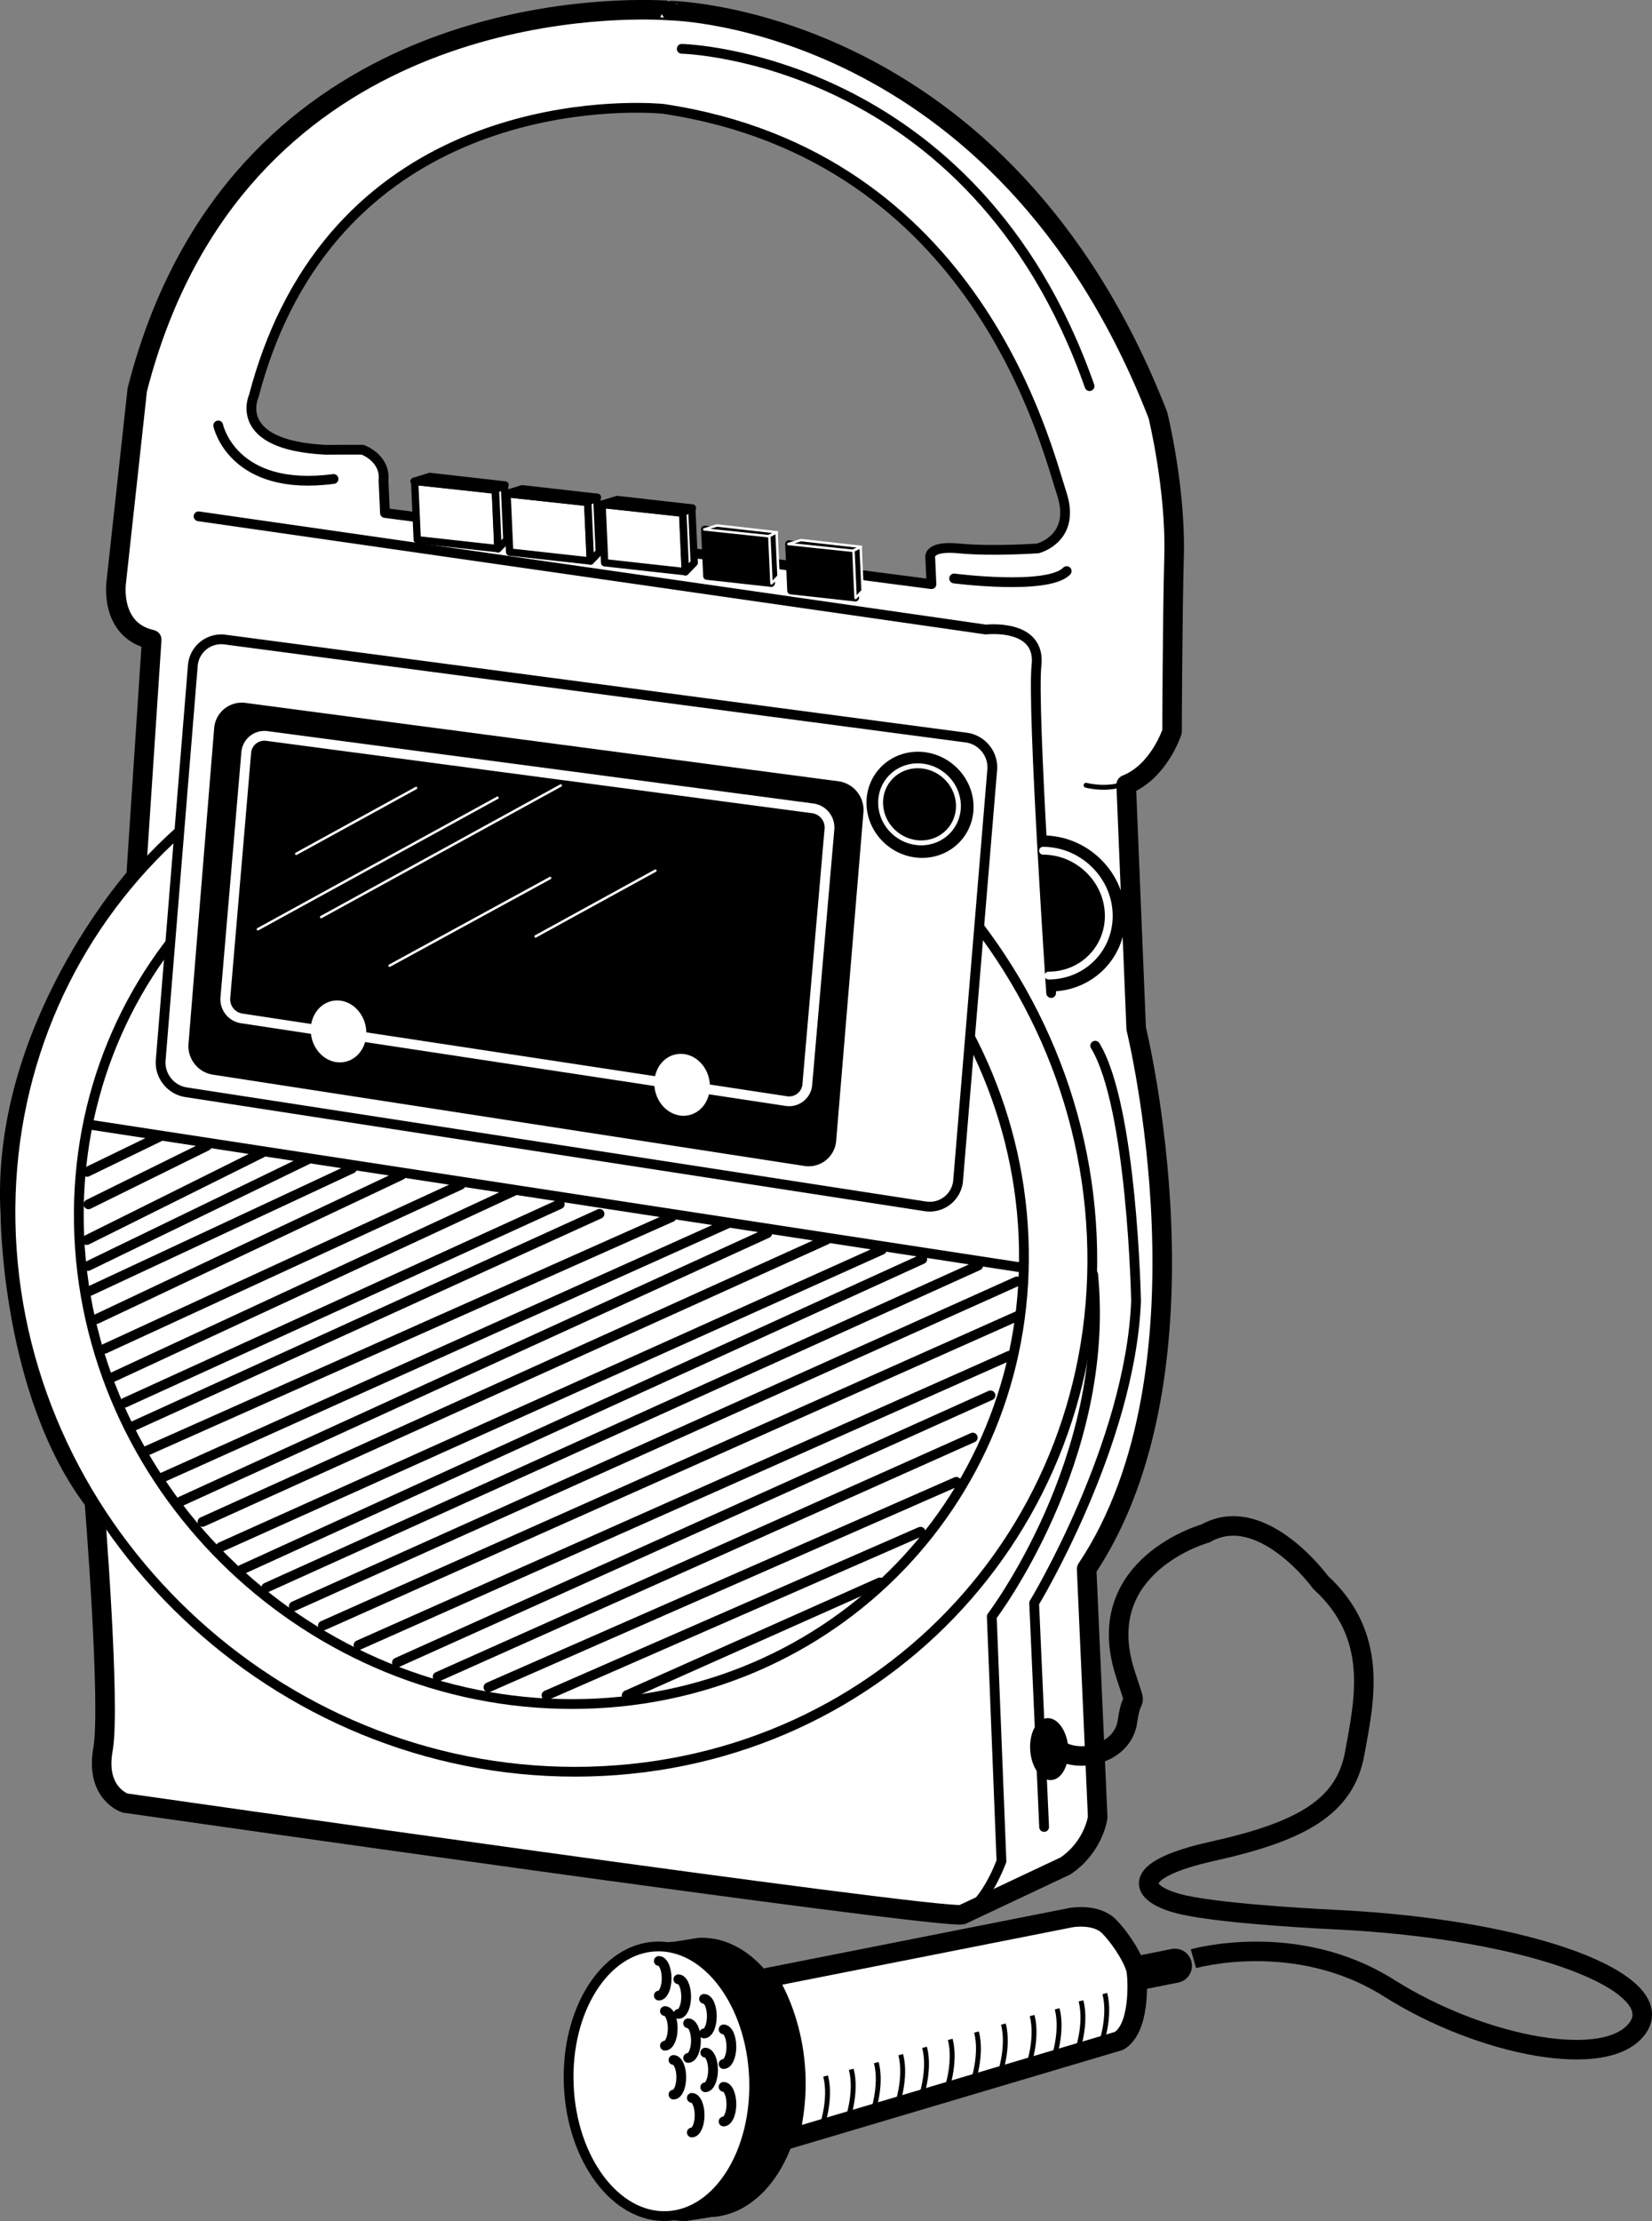 <svg xmlns="http://www.w3.org/2000/svg" width="168.997" height="227.132"><rect width="100%" height="100%" fill="#808080" stroke="none"/><path fill="#fff" d="M29.202 31.74c-1.289 2.59-2.387 5.503-3.246 8.78 0 0-2.285 4.977 7.277 5.473l3.852-.004s2.379.833 2.148 3.153l.149 3.32 55.902 7.277-.117-2.656s-.395-1.328 2.969-.996c3.363.328 8.035-.004 8.035-.004s3.976-1 2.43-5.644c-1.547-4.645-8.57-34.508-40.762-39.309 0 0-26.992-2.813-38.637 20.61l-10.105-5.032C34.589-1.968 68.647 1.091 68.647 1.091s33.926.566 49.81 41.379c0 0 1.839 7.469 1.648 14.437-.165 5.957-.208 17.918-.208 17.918s-1.312 4.078-4.69 5.422l1.023 24.945s8.585 34.844-5.07 55.258l1.132 25.387s-.367 2.988-3.293 4.98l-10.574 4.985c-2.492.496-85.64-11.414-85.64-11.414s-3.055-.992-2.25-5.473c.804-4.48-.884-25.387-.884-25.387-8.535-11.199-8.59-29.367-8.59-29.367-1.093-18.914 12.86-34.52 12.86-34.52l1.598-24.226c-4.399-.996-3.618-5.973-3.618-5.973l2.141-19.582c1.273-4.98 2.996-9.34 5.055-13.152l10.105 5.031"/><path fill="none" stroke="#000" stroke-linecap="round" stroke-linejoin="round" stroke-width="2" d="M19.097 26.708c-2.059 3.813-3.782 8.172-5.055 13.153l-2.14 19.582s-.782 4.976 3.617 5.972L13.92 89.642s-13.953 15.605-12.86 34.52c0 0 .055 18.167 8.59 29.367 0 0 1.688 20.906.883 25.386-.804 4.48 2.25 5.473 2.25 5.473s83.149 11.91 85.64 11.414L109 190.818c2.926-1.992 3.293-4.98 3.293-4.98l-1.133-25.387c13.656-20.415 5.07-55.258 5.07-55.258l-1.023-24.946c3.379-1.343 4.691-5.421 4.691-5.421s.043-11.961.208-17.918c.19-6.97-1.649-14.438-1.649-14.438-15.884-40.812-49.81-41.379-49.81-41.379S34.59-1.967 19.097 26.708zm0 0"/><path fill="#fff" d="M58.85 181.189c30.528-.012 54.184-24.555 52.837-54.817-1.348-30.261-27.196-54.78-57.723-54.765-30.531.011-54.188 24.554-52.84 54.816 1.352 30.258 27.195 54.781 57.727 54.766"/><path fill="none" stroke="#000" stroke-linecap="round" stroke-linejoin="round" d="M58.85 181.189c30.528-.012 54.184-24.555 52.837-54.817-1.348-30.261-27.196-54.78-57.723-54.765-30.531.011-54.188 24.554-52.84 54.816 1.352 30.258 27.195 54.781 57.727 54.766zm0 0"/><path fill="none" stroke="#000" stroke-linecap="round" stroke-linejoin="round" d="M20.312 52.802 100.85 64.38s5.66-.664 5.183 3.649c-.476 4.316 1.496 33.52 1.496 33.52"/><path d="M107.417 101.396c4.445 0 7.89-3.574 7.695-7.98-.199-4.41-3.96-7.977-8.406-7.977l.711 15.957"/><path fill="none" stroke="#000" stroke-linecap="round" stroke-linejoin="round" d="M111.827 130.333c1.848 18.918-10.37 34.977-10.37 34.977l.991 25.016s-1.789 4.976-4.277 5.476M9.57 115.072l94.734 14.52m-95.399-9.747 7.535-3.656m-7.386 6.972 12.12-5.98m-12.296 9.633 18.016-8.969M8.999 129.466l22.613-10.96M9.155 132.04l26.856-12.539M9.866 134.9l31.196-14.739m-30.348 17.77 36.418-16.777M11.636 140.79l40.883-18.976M12.76 143.447l44.505-20.305M13.702 145.81l47.625-21.676M15.07 148.341l53.636-23.879M16.66 151.076l57.769-25.954m-55.903 28.403 59.965-27.407m-57.777 29.52 63.836-28.86m-61.965 31.43 67.617-30.394m-65.504 32.719 69.649-31.766m-67.102 33.59 72.82-32.93m-70.011 34.836 73.976-33.219m-71 35.207 70.992-31.64m-67.347 33.632 66.605-29.609m-62.675 31.391 60.722-27.324m-56.555 28.773 54.739-24.457m-49.543 25.535L97.83 151.54m-41.925 21.836 38.262-16.734m-30.059 16.73 25.895-11.543"/><path fill="none" stroke="#000" stroke-linecap="round" stroke-linejoin="round" d="m106.812 186.837-1.02-22.898s9.824-16.184 10.426-30.867c0 0-.387-19.914-4.18-26.133M97.605 59.158s9.597 1.238 11.515-.754M22.323 43.51s1.438 6.843 11.797 5.472"/><path fill="none" stroke="#000" stroke-linecap="round" stroke-linejoin="round" d="M29.202 31.74c-1.289 2.59-2.387 5.503-3.246 8.78 0 0-2.285 4.977 7.277 5.473l3.852-.003s2.379.832 2.148 3.152l.149 3.32 55.902 7.278-.117-2.657s-.395-1.328 2.969-.996c3.363.328 8.035-.004 8.035-.004s3.976-1 2.43-5.644c-1.547-4.645-8.57-34.508-40.762-39.309 0 0-26.992-2.812-38.637 20.61zm0 0"/><path fill="#fff" d="m42.683 55.197-.266-5.973 8.246.91.266 5.973-8.246-.91"/><path fill="none" stroke="#000" stroke-linecap="round" stroke-linejoin="round" stroke-width=".75" d="m42.683 55.197-.266-5.973 8.246.91.266 5.973zm0 0"/><path fill="#fff" d="m42.355 49.224 1.609-.5 7.7.871-1.11.496-8.2-.867"/><path fill="none" stroke="#000" stroke-linecap="round" stroke-linejoin="round" stroke-width=".75" d="m42.355 49.224 1.609-.5 7.7.871-1.11.496zm0 0"/><path fill="#fff" d="m51.6 49.595.25 5.598-.902.933-.265-6.035.918-.496"/><path fill="none" stroke="#000" stroke-linecap="round" stroke-linejoin="round" stroke-width=".75" d="m51.6 49.595.25 5.598-.902.933-.265-6.035zm0 0"/><path fill="#fff" d="m52.136 56.458-.266-5.972 8.242.91.27 5.972-8.246-.91"/><path fill="none" stroke="#000" stroke-linecap="round" stroke-linejoin="round" stroke-width=".75" d="m52.136 56.458-.266-5.972 8.242.91.27 5.972zm0 0"/><path fill="#fff" d="m51.808 50.486 1.609-.5 7.7.87-1.11.497-8.2-.867"/><path fill="none" stroke="#000" stroke-linecap="round" stroke-linejoin="round" stroke-width=".75" d="m51.808 50.486 1.609-.5 7.7.87-1.11.497zm0 0"/><path fill="#fff" d="m61.054 50.857.25 5.597-.903.934-.27-6.035.923-.496"/><path fill="none" stroke="#000" stroke-linecap="round" stroke-linejoin="round" stroke-width=".75" d="m61.054 50.857.25 5.597-.903.934-.27-6.035zm0 0"/><path fill="#fff" d="m61.855 57.552-.266-5.973 8.242.91.266 5.973-8.242-.91"/><path fill="none" stroke="#000" stroke-linecap="round" stroke-linejoin="round" stroke-width=".75" d="m61.855 57.552-.266-5.973 8.242.91.266 5.973zm0 0"/><path fill="#fff" d="m61.522 51.58 1.614-.497 7.695.868-1.105.496-8.204-.868"/><path fill="none" stroke="#000" stroke-linecap="round" stroke-linejoin="round" stroke-width=".75" d="m61.522 51.58 1.614-.497 7.695.868-1.105.496zm0 0"/><path fill="#fff" d="m70.769 51.95.25 5.598-.899.938-.27-6.04.919-.495"/><path fill="none" stroke="#000" stroke-linecap="round" stroke-linejoin="round" stroke-width=".75" d="m70.769 51.95.25 5.598-.899.938-.27-6.04zm0 0"/><path d="m72.308 58.92-.215-4.782 6.594.73.214 4.778-6.593-.727"/><path fill="none" stroke="#000" stroke-linecap="round" stroke-linejoin="round" stroke-width=".75" d="m72.308 58.92-.215-4.782 6.594.73.214 4.778zm0 0"/><path d="m80.91 60.408-.212-4.778 6.594.727.215 4.777-6.598-.726"/><path fill="none" stroke="#000" stroke-linecap="round" stroke-linejoin="round" stroke-width=".75" d="m80.91 60.408-.212-4.778 6.594.727.215 4.777zm0 0"/><path fill="none" stroke="#000" stroke-linecap="round" stroke-linejoin="round" d="M58.538 174.267c26.676-.012 47.344-21.453 46.164-47.89-1.18-26.438-23.758-47.864-50.43-47.848-26.675.011-47.343 21.453-46.164 47.89 1.18 26.438 23.758 47.86 50.43 47.848zm0 0"/><path fill="#fff" d="M94.69 123.372a2.916 2.916 0 0 0 3.317-2.566l3.488-41.988c.188-1.645-.996-3.16-2.64-3.387L23.05 65.411a2.916 2.916 0 0 0-3.317 2.567l-3.285 40.344c-.187 1.644.996 3.16 2.64 3.386l75.602 11.664"/><path fill="none" stroke="#000" stroke-linecap="round" stroke-linejoin="round" d="M94.69 123.372a2.916 2.916 0 0 0 3.317-2.566l3.488-41.988c.188-1.645-.996-3.16-2.64-3.387L23.05 65.411a2.916 2.916 0 0 0-3.317 2.567l-3.285 40.344c-.187 1.644.996 3.16 2.64 3.386zm0 0"/><path d="M94.335 87.232c2.746 0 4.875-2.207 4.754-4.93-.121-2.719-2.445-4.926-5.192-4.926-2.746.004-4.875 2.211-4.753 4.93.12 2.723 2.445 4.93 5.191 4.926"/><path fill="none" stroke="#000" stroke-linecap="round" stroke-linejoin="round" d="M94.335 87.232c2.746 0 4.875-2.207 4.754-4.93-.121-2.719-2.445-4.926-5.192-4.926-2.746.004-4.875 2.211-4.753 4.93.12 2.723 2.445 4.93 5.191 4.926zm0 0"/><path d="M82.382 118.747a2.327 2.327 0 0 0 2.652-2.05l2.79-33.59a2.469 2.469 0 0 0-2.11-2.711L25.069 72.38a2.338 2.338 0 0 0-2.656 2.051l-2.625 32.277a2.465 2.465 0 0 0 2.11 2.707l60.484 9.332"/><path fill="none" stroke="#000" stroke-linecap="round" stroke-linejoin="round" d="M82.382 118.747a2.327 2.327 0 0 0 2.652-2.05l2.79-33.59a2.469 2.469 0 0 0-2.11-2.711L25.069 72.38a2.338 2.338 0 0 0-2.656 2.051l-2.625 32.277a2.465 2.465 0 0 0 2.11 2.707zm0 0"/><path fill="none" stroke="#000" stroke-linecap="round" stroke-linejoin="round" stroke-width=".5" d="M111.105 80.306c1.66.375 3.046.215 4.183-.238"/><path fill="none" stroke="#fff" stroke-linecap="round" stroke-linejoin="round" d="M80.46 112.607a1.863 1.863 0 0 0 2.121-1.64l2.266-26.13a1.978 1.978 0 0 0-1.688-2.168l-55.844-7.402c-1.05-.145-2 .59-2.12 1.64l-2.137 25.075a1.977 1.977 0 0 0 1.691 2.168zm0 0"/><path fill="#fff" d="M34.772 108.646c1.57 0 2.778-1.418 2.7-3.168-.078-1.75-1.414-3.168-2.985-3.168-1.566.004-2.773 1.422-2.699 3.172.078 1.75 1.414 3.168 2.984 3.164m35.148 5.461c1.567 0 2.778-1.418 2.7-3.168-.078-1.75-1.414-3.168-2.98-3.168-1.57 0-2.782 1.422-2.703 3.168.078 1.75 1.414 3.168 2.984 3.168"/><path d="M107.476 182.04c1.082 0 1.89-1.418 1.812-3.168-.078-1.75-1.016-3.168-2.094-3.168-1.078 0-1.89 1.418-1.812 3.168.078 1.75 1.015 3.168 2.094 3.168"/><path fill="none" stroke="#fff" stroke-linecap="round" stroke-linejoin="round" stroke-width=".5" d="M94.241 86.197c2.196 0 3.899-1.766 3.801-3.942-.098-2.18-1.957-3.941-4.152-3.941-2.2 0-3.903 1.765-3.801 3.945.094 2.176 1.953 3.942 4.152 3.938zm0 0"/><path fill="none" stroke="#fff" stroke-linecap="round" stroke-linejoin="round" stroke-width=".8" d="M107.265 99.767c3.558-.004 6.312-2.86 6.156-6.387-.156-3.523-3.168-6.379-6.723-6.379"/><path fill="none" stroke="#fff" stroke-linecap="round" stroke-linejoin="round" stroke-width=".25" d="m26.382 95.029 24.512-13.45M32.855 93.783l24.511-13.454M39.855 98.755 56.28 89.79m-25.976-2.476 12.258-6.727m12.226 15.176 12.258-6.727"/><path d="m88.042 55.923.2 4.48-.72.75-.214-4.831.734-.399"/><path fill="none" stroke="#fff" stroke-linecap="round" stroke-linejoin="round" stroke-width=".25" d="m88.042 55.923.2 4.48-.72.75-.214-4.831zm0 0"/><path d="m72.042 54.138 1.29-.398 6.155.695-.882.398-6.563-.695"/><path fill="none" stroke="#fff" stroke-linecap="round" stroke-linejoin="round" stroke-width=".25" d="m72.042 54.138 1.29-.398 6.155.695-.882.398zm0 0"/><path d="m79.44 54.435.2 4.48-.72.746-.218-4.828.738-.398"/><path fill="none" stroke="#fff" stroke-linecap="round" stroke-linejoin="round" stroke-width=".25" d="m79.44 54.435.2 4.48-.72.746-.218-4.828zm0 0"/><path d="m80.647 55.63 1.29-.398 6.156.691-.887.399-6.559-.692"/><path fill="none" stroke="#fff" stroke-linecap="round" stroke-linejoin="round" stroke-width=".25" d="m80.647 55.63 1.29-.398 6.156.691-.887.399zm0 0"/><path fill="none" stroke="#000" stroke-linecap="round" stroke-linejoin="round" d="M69.741 4.993s29.828.649 41.719 34.493"/><path d="M120.476 202.76a1.75 1.75 0 1 0-.688-3.43l-4.902.98a1.747 1.747 0 0 0-1.371 2.058 1.747 1.747 0 0 0 2.058 1.372l4.903-.98"/><path fill="#fff" d="m80.69 218.747 33.782-10.035c2.148-1.27 1.922-6.074 1.781-7.097-.14-1.02-1.414-3.172-2.77-4.579-1.351-1.406-3.921-.93-3.921-.93l-31.106 6.15s4.734 6.741 2.234 16.491"/><path fill="none" stroke="#000" stroke-linecap="round" stroke-linejoin="round" stroke-width="2" d="m80.69 218.747 33.782-10.035c2.148-1.27 1.922-6.074 1.781-7.097-.14-1.02-1.414-3.172-2.77-4.579-1.351-1.406-3.921-.93-3.921-.93l-31.106 6.15s4.734 6.741 2.234 16.491zm0 0"/><path d="M70.23 226.626c-5.235.215-9.735-5.777-10.047-13.39-.32-7.614 3.668-13.957 8.902-14.176l2.45-.39c5.234-.216 9.734 5.777 10.05 13.39.316 7.613-3.672 13.96-8.902 14.176l-2.453.39"/><path fill="none" stroke="#000" stroke-linecap="round" stroke-linejoin="round" d="M70.23 226.626c-5.235.215-9.735-5.777-10.047-13.39-.32-7.614 3.668-13.957 8.902-14.176l2.45-.39c5.234-.216 9.734 5.777 10.05 13.39.316 7.613-3.672 13.96-8.902 14.176zm0 0"/><path fill="#fff" d="M68.23 226.626c5.234-.218 9.222-6.566 8.906-14.175-.317-7.614-4.817-13.61-10.051-13.391-5.234.219-9.223 6.562-8.902 14.176.312 7.613 4.812 13.605 10.047 13.39"/><path fill="none" stroke="#000" stroke-linecap="round" stroke-linejoin="round" d="M68.23 226.626c5.234-.218 9.222-6.566 8.906-14.175-.317-7.614-4.817-13.61-10.051-13.391-5.234.219-9.223 6.562-8.902 14.176.312 7.613 4.812 13.605 10.047 13.39zm0 0"/><path fill="none" stroke="#000" stroke-linecap="round" stroke-linejoin="round" d="M68.022 209.204c.442 0 .797-.793.797-1.77 0-.976-.355-1.769-.797-1.769m-.625-1.585c.442 0 .797-.794.797-1.77 0-.977-.355-1.77-.797-1.77m2 5.414c.442 0 .797-.793.797-1.77 0-.976-.355-1.769-.797-1.769m1 8.039c.442 0 .797-.793.797-1.77 0-.976-.355-1.769-.797-1.769m1.625 1.039c.442 0 .797-.793.797-1.77 0-.976-.355-1.769-.797-1.769m-3.125 9.789c.442 0 .797-.793.797-1.77 0-.976-.355-1.769-.797-1.769m3.25 2.789c.442 0 .797-.793.797-1.77 0-.976-.355-1.769-.797-1.769m1.875 1.165c.442 0 .797-.794.797-1.77 0-.977-.355-1.77-.797-1.77m-3.25 10.54c.442 0 .797-.794.797-1.77 0-.977-.355-1.77-.797-1.77m3.25 2.414c.442 0 .797-.793.797-1.77 0-.976-.355-1.769-.797-1.769"/><path fill="none" stroke="#000" stroke-width="2" d="M122.085 200.31s10.5-3 20 3 22.5 8.5 25.5 4-10.5-10-31-11c0 0-11-.5-15.5-1.5s-6-3.5 3-5.5 13.5-4.5 14.5-10 2.5-12-3.5-17.5c0 0-6-8.25-11.75-5 0 0-11.75 3.25-8.25 14.25 1.363 4.289.75 1.5.25 5s-5.5 4.5-7.5 2.5"/><path fill="none" stroke="#000" stroke-width=".5" d="M84.022 217.622s1.063-2.875.438-5.312m2.187 4.625s1.063-2.875.438-5.313m2.125 4.625s1.062-2.875.437-5.312m2.063 4.5s1.062-2.875.437-5.313m2 4.563s1.063-2.875.438-5.313m2.187 4.5s1.063-2.875.438-5.312m2.25 4.562s1.062-2.875.437-5.312m2.313 4.5s1.062-2.875.437-5.313m5.063 3.75s1.062-2.875.437-5.312m-3 6s1.063-2.875.438-5.313m4.562 3.813s1.063-2.875.438-5.313m2 4.563s1.062-2.875.437-5.313"/></svg>
